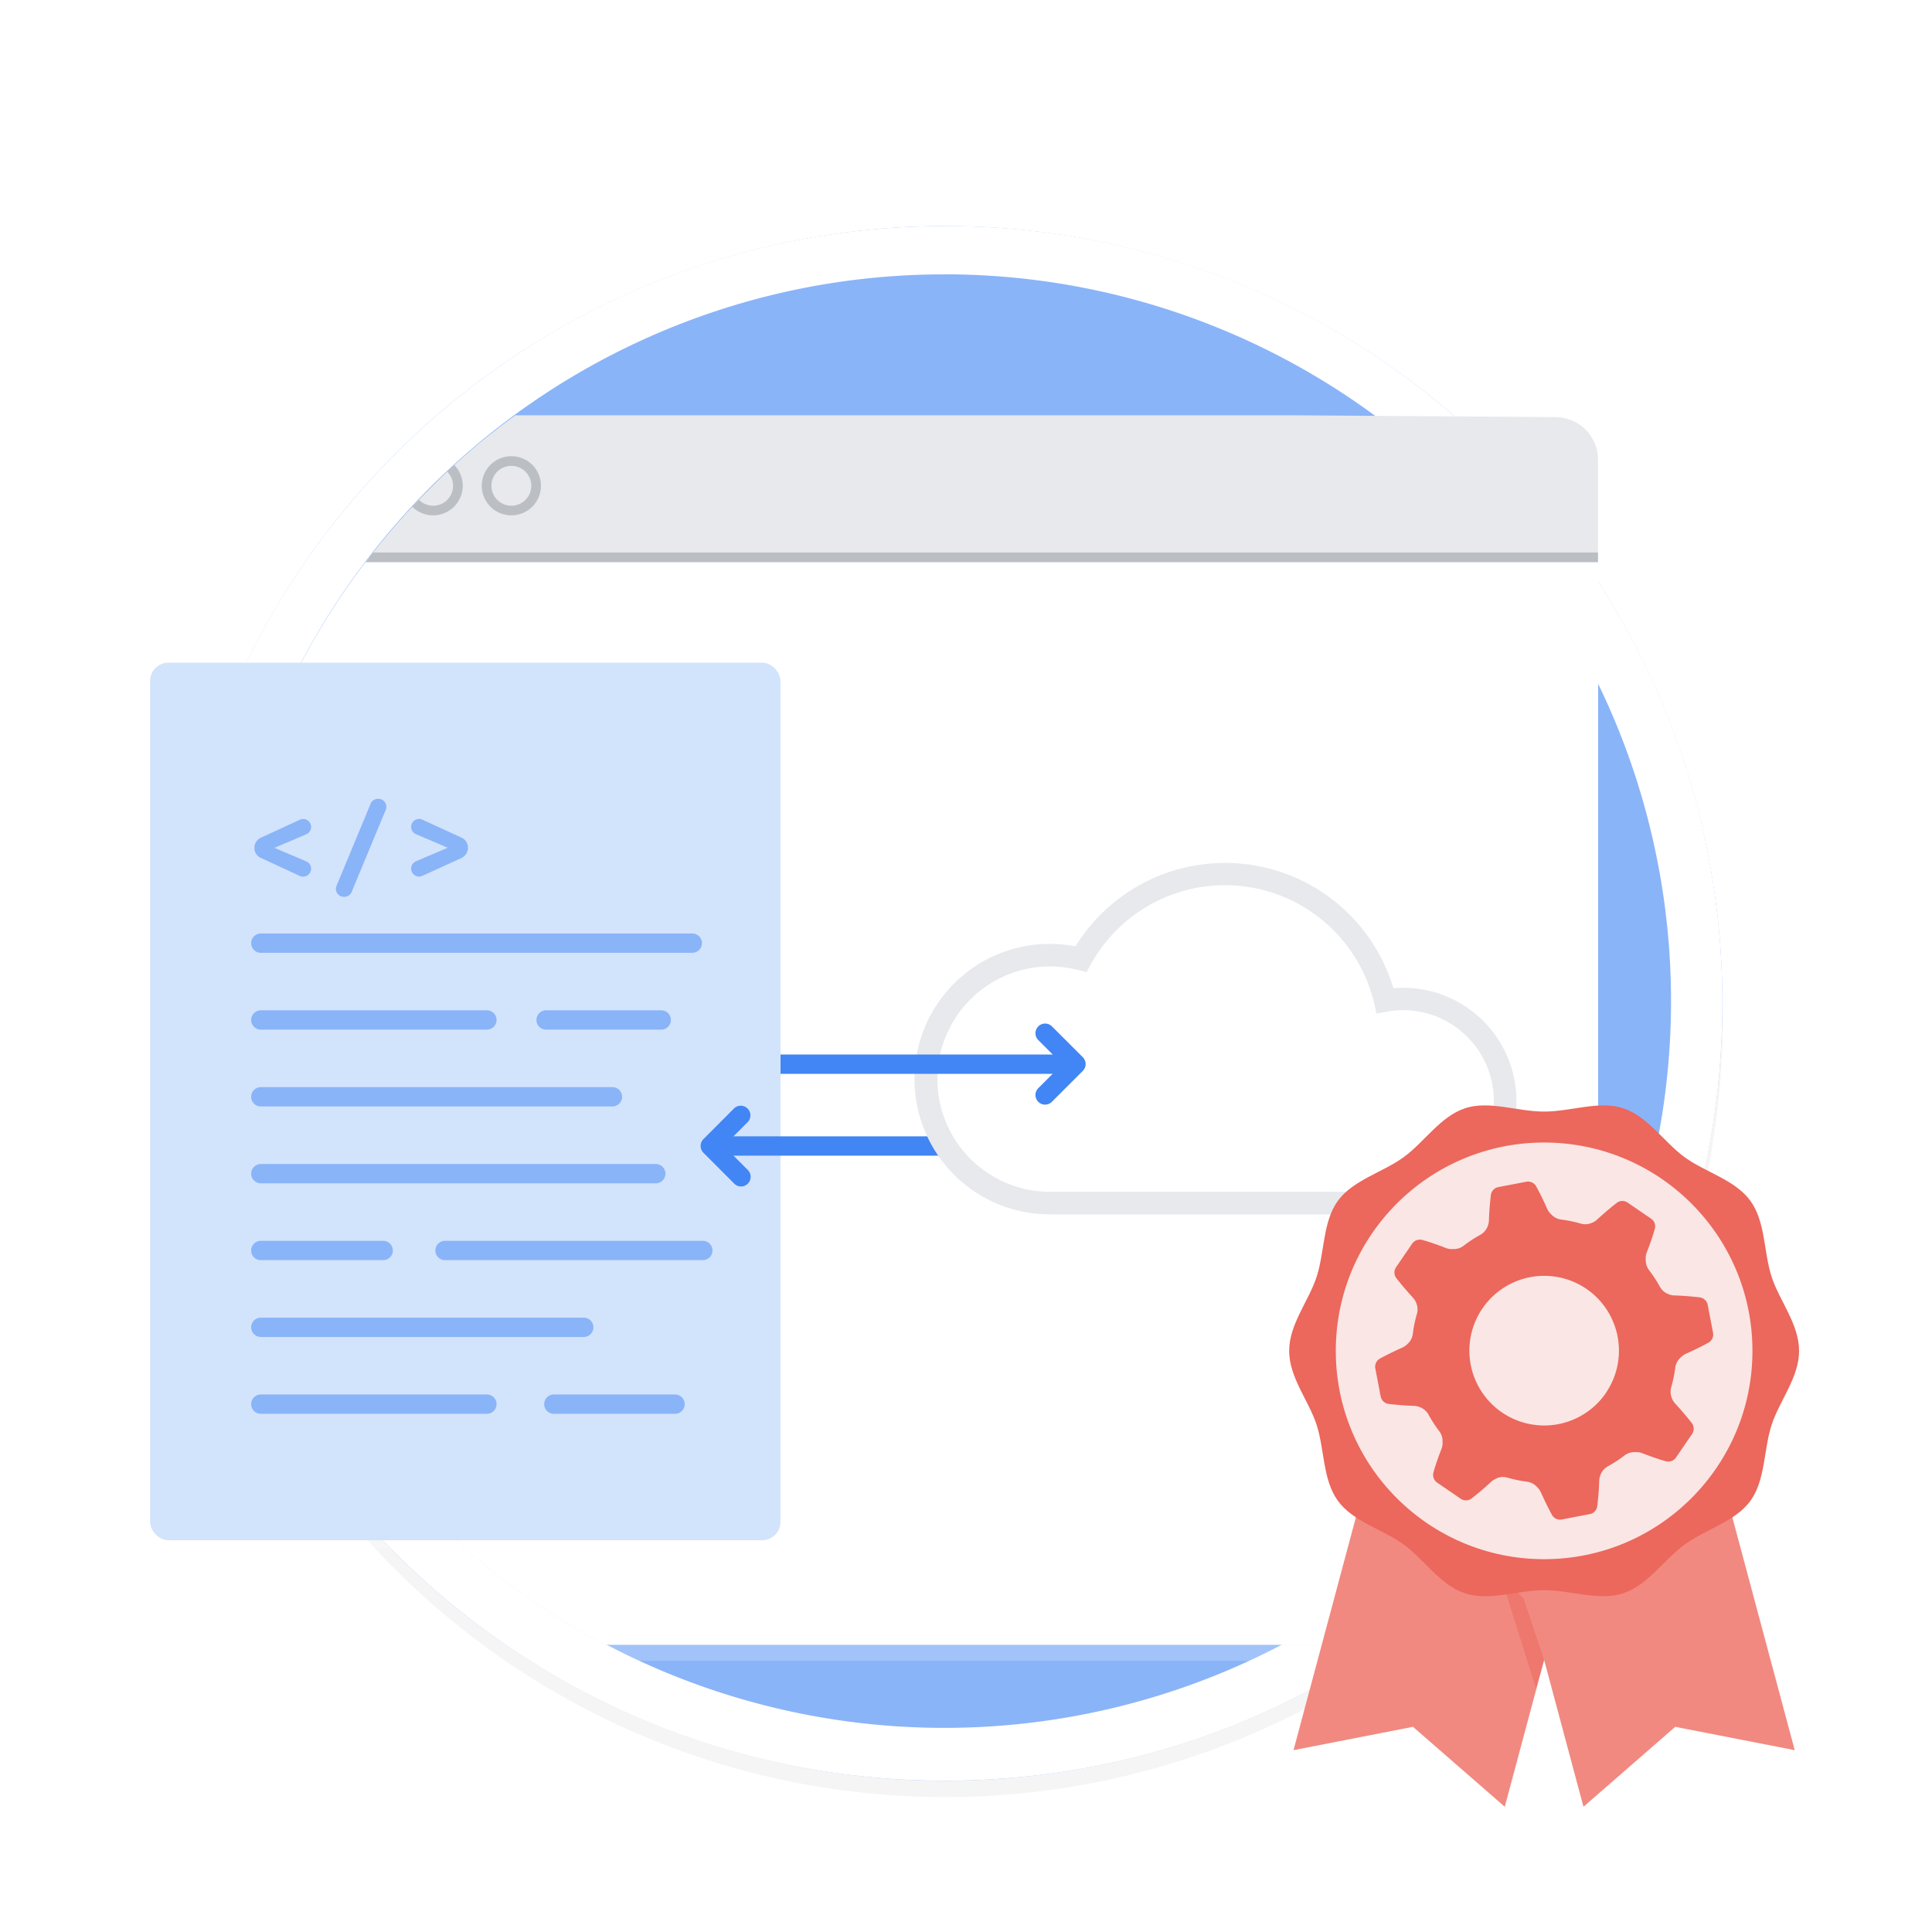 <svg id="Layer_1" data-name="Layer 1" xmlns="http://www.w3.org/2000/svg" xmlns:xlink="http://www.w3.org/1999/xlink" viewBox="0 0 600 600"><defs><style>.cls-1{fill:none;}.cls-2{opacity:0.2;filter:url(#AI_Shadow_3);}.cls-3{fill:#ccc;}.cls-4{fill:#8ab4f8;}.cls-5{fill:#fff;}.cls-6{clip-path:url(#clip-path);}.cls-7{fill:#e7e9ec;}.cls-8{fill:#bbbfc4;}.cls-9{fill:#d2e3fc;}.cls-10{fill:#4285f4;}.cls-11{fill:#f18980;}.cls-12,.cls-13{fill:#ec675c;}.cls-12{opacity:0.5;}.cls-14{fill:#fae6e4;}</style><filter id="AI_Shadow_3" x="-15%" y="-15%" width="140%" height="130%" name="AI_Shadow_3"><feGaussianBlur result="blur" stdDeviation="10" in="SourceAlpha"/><feOffset result="offsetBlurredAlpha" dy="5" in="blur"/><feMerge><feMergeNode in="offsetBlurredAlpha"/><feMergeNode in="SourceGraphic"/></feMerge></filter><clipPath id="clip-path"><path class="cls-1" d="M291.16,85.19v.06h0c-1.67,0-3.33.09-5,.16l-.55,0c-1.54.07-3.08.15-4.62.25l-.9.06c-1.45.1-2.9.21-4.35.34l-1.15.1c-1.38.13-2.76.27-4.13.42l-1.37.16c-1.31.15-2.62.32-3.93.49l-1.54.21c-1.26.18-2.51.37-3.76.57l-1.71.28c-1.19.2-2.39.41-3.58.63l-1.86.35c-1.15.22-2.29.44-3.43.68l-2,.43c-1.09.24-2.18.48-3.27.74l-2.15.52-3.11.77-2.29.62c-1,.27-2,.53-2.95.81-.82.23-1.63.48-2.45.73s-1.84.54-2.76.83-1.76.57-2.64.85-1.71.55-2.56.84l-2.88,1c-.76.27-1.36.2-2.12.48-1.11.4-1.79.54-2.89,1l-2.35.92c-1.71.68-3.75,1.34-5.45,2.06-27,11.4-51.84,27.11-72.64,47.91A225.28,225.28,0,0,0,85.57,399.6C97,426.56,114.16,451.18,135,472s45.75,36.85,72.71,48.26c1.7.72,3.41,1.41,5.12,2.09l1.84.7c1.1.42,2.2.85,3.31,1.25l2.29.82,2.88,1c.85.29,1.7.56,2.56.84l2.64.85c.92.29,1.84.56,2.76.83l2.45.73c1,.28,2,.54,2.95.81.76.21,1.53.42,2.29.61,1,.27,2.07.53,3.11.78l2.15.52c1.09.25,2.18.5,3.27.73l2,.44,3.43.68,1.86.35c1.19.22,2.39.43,3.58.63l1.71.28c1.25.2,2.5.39,3.76.56l1.54.22c1.31.17,2.62.34,3.93.49l1.37.16c1.37.15,2.75.29,4.13.42l1.15.1c1.45.12,2.9.24,4.35.34l.9.06c1.54.09,3.08.18,4.62.25l.55,0c1.66.07,3.32.12,5,.16h0v0H559.25V85.19Z"/></clipPath></defs><g id="svg_shadow" data-name="svg shadow" class="cls-2"><circle class="cls-3" cx="293.5" cy="311.61" r="241.5"/></g><circle class="cls-4" cx="293.49" cy="311.61" r="241.41"/><path class="cls-5" d="M293.49,85.19A225.71,225.71,0,1,1,205.37,103a225.08,225.08,0,0,1,88.12-17.79m0-15c-133.33,0-241.41,108.09-241.41,241.42S160.16,553,293.49,553,534.9,444.94,534.9,311.61,426.82,70.19,293.49,70.19Z"/><g class="cls-6"><g class="cls-2"><path class="cls-5" d="M480.38,510.78c8.78,0,15.9-6.28,15.9-14v-354a13.25,13.25,0,0,0-13.15-13.24l-80.4-.56H-18.2V510.78Z"/></g><path class="cls-7" d="M480.38,510.78c8.78,0,15.9-6.28,15.9-14v-354a13.25,13.25,0,0,0-13.15-13.24l-80.4-.56H-18.2V510.78Z"/><path class="cls-5" d="M5.32,173.1h491a0,0,0,0,1,0,0V495.22a15.56,15.56,0,0,1-15.56,15.56H5.32a15.56,15.56,0,0,1-15.56-15.56V188.66A15.56,15.56,0,0,1,5.32,173.1Z"/><rect class="cls-8" x="-10.23" y="171.59" width="506.51" height="3"/><path class="cls-8" d="M110.22,160.05a9.19,9.19,0,1,1,9.19-9.19A9.2,9.2,0,0,1,110.22,160.05Zm0-15.38a6.19,6.19,0,1,0,6.19,6.19A6.2,6.2,0,0,0,110.22,144.67Z"/><path class="cls-8" d="M134.52,160.05a9.19,9.19,0,1,1,9.19-9.19A9.21,9.21,0,0,1,134.52,160.05Zm0-15.38a6.19,6.19,0,1,0,6.18,6.19A6.19,6.19,0,0,0,134.52,144.67Z"/><path class="cls-8" d="M158.81,160.05a9.19,9.19,0,1,1,9.19-9.19A9.2,9.2,0,0,1,158.81,160.05Zm0-15.38a6.19,6.19,0,1,0,6.19,6.19A6.2,6.2,0,0,0,158.81,144.67Z"/></g><g class="cls-2"><rect class="cls-5" x="48.3" y="208.14" width="192.4" height="267.85" rx="5.58"/></g><rect class="cls-9" x="46.62" y="205.8" width="195.76" height="272.53" rx="5.67"/><path class="cls-4" d="M79,263.33h0a3.48,3.48,0,0,1,2-3.17l12.12-5.58a2.47,2.47,0,0,1,3.5,2.24h0a2.46,2.46,0,0,1-1.5,2.27l-9.87,4.21,9.87,4.21a2.48,2.48,0,0,1,1.5,2.27h0a2.47,2.47,0,0,1-3.5,2.25L81,266.43A3.41,3.41,0,0,1,79,263.33Z"/><path class="cls-4" d="M145.33,263.28h0a3.49,3.49,0,0,1-2,3.17L131.18,272a2.47,2.47,0,0,1-3.5-2.25h0a2.48,2.48,0,0,1,1.5-2.27l9.87-4.21-9.87-4.21a2.46,2.46,0,0,1-1.5-2.27h0a2.47,2.47,0,0,1,3.5-2.24l12.17,5.6A3.4,3.4,0,0,1,145.33,263.28Z"/><path class="cls-4" d="M117.38,248.08h.14a2.47,2.47,0,0,1,2.28,3.41L109.21,277a2.46,2.46,0,0,1-2.28,1.52h-.14a2.47,2.47,0,0,1-2.28-3.41L115.1,249.6A2.46,2.46,0,0,1,117.38,248.08Z"/><path class="cls-4" d="M215,295.9H81a3,3,0,0,1,0-6H215a3,3,0,1,1,0,6Z"/><path class="cls-4" d="M190.18,343.62H81a3,3,0,0,1,0-6h109.2a3,3,0,0,1,0,6Z"/><path class="cls-4" d="M151.19,319.76H81a3,3,0,0,1,0-6h70.21a3,3,0,0,1,0,6Z"/><path class="cls-4" d="M205.35,319.76H169.6a3,3,0,0,1,0-6h35.75a3,3,0,1,1,0,6Z"/><path class="cls-4" d="M203.66,367.49H81a3,3,0,0,1,0-6H203.66a3,3,0,1,1,0,6Z"/><path class="cls-4" d="M119,391.35H81a3,3,0,0,1,0-6h38a3,3,0,1,1,0,6Z"/><path class="cls-4" d="M218.27,391.35H138.21a3,3,0,1,1,0-6h80.06a3,3,0,1,1,0,6Z"/><path class="cls-4" d="M181.29,415.21H81a3,3,0,0,1,0-6H181.29a3,3,0,0,1,0,6Z"/><path class="cls-4" d="M151.19,439.07H81a3,3,0,0,1,0-6h70.21a3,3,0,0,1,0,6Z"/><path class="cls-4" d="M209.68,439.07H172a3,3,0,0,1,0-6h37.64a3,3,0,0,1,0,6Z"/><rect class="cls-10" x="223.49" y="352.9" width="92.92" height="6"/><path class="cls-10" d="M230.16,368.47a3,3,0,0,1-2.12-.87L218.46,358a3,3,0,0,1,0-4.24L228,344.2a3,3,0,0,1,4.24,4.24l-7.45,7.46,7.45,7.45a3,3,0,0,1-2.12,5.12Z"/><path class="cls-5" d="M435.71,310.21a32,32,0,0,0-5.57.52,51.08,51.08,0,0,0-94.42-12.86,38.49,38.49,0,1,0-9.6,75.76H435.71a31.71,31.71,0,1,0,0-63.42Z"/><path class="cls-7" d="M435.71,377.13H326.12A42,42,0,1,1,334,293.9a54.59,54.59,0,0,1,98.74,13c1-.09,2-.14,3-.14a35.21,35.21,0,1,1,0,70.42Zm-109.59-77a35,35,0,0,0,0,70H435.71a28.21,28.21,0,1,0,0-56.42,27.44,27.44,0,0,0-4.95.47l-3.26.57-.76-3.21a47.59,47.59,0,0,0-88-12l-1.31,2.37-2.62-.67A35,35,0,0,0,326.12,300.16Z"/><rect class="cls-10" x="242.4" y="327.49" width="88.85" height="6"/><path class="cls-10" d="M324.58,343.06a3,3,0,0,1-2.13-5.12l7.46-7.45L322.45,323a3,3,0,1,1,4.25-4.24l9.57,9.57a3,3,0,0,1,0,4.25l-9.57,9.57A3,3,0,0,1,324.58,343.06Z"/><polygon class="cls-11" points="467.32 561.11 438.81 536.28 401.71 543.53 436.87 412.31 502.48 429.89 467.32 561.11"/><polygon class="cls-11" points="491.76 561.11 520.26 536.28 557.37 543.53 522.21 412.31 456.6 429.89 491.76 561.11"/><polygon class="cls-12" points="479.54 515.52 473.13 496.41 465.9 489.04 477.04 524.41 479.54 515.52"/><path class="cls-13" d="M400.36,419.52c0-8.28,6.1-15.49,8.53-23,2.51-7.74,1.9-17.14,6.59-23.59s13.9-8.81,20.41-13.54,11.44-12.72,19.18-15.24c7.46-2.42,16.19,1.06,24.47,1.06s17-3.48,24.47-1.06c7.74,2.52,12.74,10.55,19.18,15.24s15.67,7,20.41,13.54,4.08,15.85,6.59,23.59c2.43,7.47,8.53,14.68,8.53,23s-6.1,15.49-8.53,23c-2.51,7.75-1.9,17.15-6.59,23.59s-13.9,8.81-20.41,13.55S511.75,492.33,504,494.84c-7.47,2.43-16.19-1-24.47-1s-17,3.48-24.48,1c-7.74-2.51-12.73-10.54-19.18-15.23s-15.67-7-20.4-13.55-4.08-15.85-6.59-23.59C406.46,435,400.36,427.79,400.36,419.52Z"/><circle class="cls-14" cx="479.54" cy="419.52" r="64.7"/><path class="cls-13" d="M502,373.64c-1.44,1.13-3.65,2.93-6,5.11a5.12,5.12,0,0,1-1.58,1l-.36.14a5,5,0,0,1-3.14.11,40.89,40.89,0,0,0-6.09-1.26,5,5,0,0,1-2.83-1.35q-.36-.35-.69-.72a5.31,5.31,0,0,1-.86-1.36c-1.24-2.83-2.51-5.28-3.35-6.83A2.9,2.9,0,0,0,474,367l-8.67,1.66a2.89,2.89,0,0,0-2.33,2.5c-.22,1.82-.5,4.65-.6,7.84a5.14,5.14,0,0,1-.4,1.84l-.15.36a5.14,5.14,0,0,1-2.15,2.3,39.43,39.43,0,0,0-5.2,3.41,5,5,0,0,1-2.95,1c-.33,0-.66,0-1,0a5.09,5.09,0,0,1-1.58-.35c-2.88-1.13-5.5-2-7.19-2.46a2.89,2.89,0,0,0-3.23,1.15l-5,7.3a2.9,2.9,0,0,0,.12,3.42c1.13,1.44,2.93,3.65,5.11,6a5,5,0,0,1,1,1.58c.05.12.1.24.14.36a5,5,0,0,1,.11,3.14,40.89,40.89,0,0,0-1.26,6.09A5.08,5.08,0,0,1,437.5,417q-.35.36-.72.69a5.31,5.31,0,0,1-1.36.86c-2.83,1.24-5.28,2.51-6.83,3.35a2.89,2.89,0,0,0-1.47,3.1l1.66,8.67a2.89,2.89,0,0,0,2.5,2.33c1.82.22,4.65.5,7.84.6a5.14,5.14,0,0,1,1.84.4l.36.15a5.17,5.17,0,0,1,2.3,2.14A39.54,39.54,0,0,0,447,444.5a5,5,0,0,1,1,2.95c0,.33,0,.66,0,1a5,5,0,0,1-.35,1.57c-1.13,2.88-2,5.51-2.46,7.2a2.89,2.89,0,0,0,1.15,3.23l7.3,5a2.9,2.9,0,0,0,3.42-.12c1.44-1.13,3.64-2.93,6-5.12a5.15,5.15,0,0,1,1.58-1L465,459a5,5,0,0,1,3.13-.11,40.89,40.89,0,0,0,6.09,1.26,5.08,5.08,0,0,1,2.83,1.35q.36.35.69.72a5.31,5.31,0,0,1,.86,1.36c1.24,2.83,2.51,5.27,3.35,6.83a2.89,2.89,0,0,0,3.1,1.47l8.66-1.66a2.89,2.89,0,0,0,2.34-2.5c.22-1.82.5-4.65.6-7.84a5.14,5.14,0,0,1,.4-1.84c0-.12.1-.24.15-.36a5,5,0,0,1,.4-.71,5.3,5.3,0,0,1,1.74-1.59,40.57,40.57,0,0,0,5.21-3.41,5,5,0,0,1,2.95-1c.33,0,.66,0,1,0a5,5,0,0,1,1.57.35c2.88,1.12,5.51,2,7.2,2.46a2.89,2.89,0,0,0,3.23-1.15l5-7.3a2.9,2.9,0,0,0-.12-3.42c-1.13-1.44-2.93-3.65-5.12-6a5.28,5.28,0,0,1-1-1.58c-.05-.12-.1-.24-.14-.36a5.11,5.11,0,0,1-.12-3.14,39.69,39.69,0,0,0,1.27-6.09,5.08,5.08,0,0,1,1.35-2.83q.34-.36.72-.69a5.31,5.31,0,0,1,1.36-.86c2.83-1.24,5.27-2.51,6.83-3.35a2.91,2.91,0,0,0,1.47-3.1l-1.66-8.67a2.89,2.89,0,0,0-2.5-2.33c-1.82-.22-4.66-.5-7.84-.6a5.14,5.14,0,0,1-1.84-.4l-.36-.15a5.14,5.14,0,0,1-2.3-2.15,40.46,40.46,0,0,0-3.41-5.2,5.12,5.12,0,0,1-1-2.95q0-.5,0-1a5,5,0,0,1,.35-1.57c1.12-2.88,2-5.51,2.46-7.2a2.89,2.89,0,0,0-1.15-3.23l-7.3-5A2.9,2.9,0,0,0,502,373.64Zm-3.2,58.87a23.24,23.24,0,1,1-6.18-32.28A23.27,23.27,0,0,1,498.77,432.51Z"/></svg>